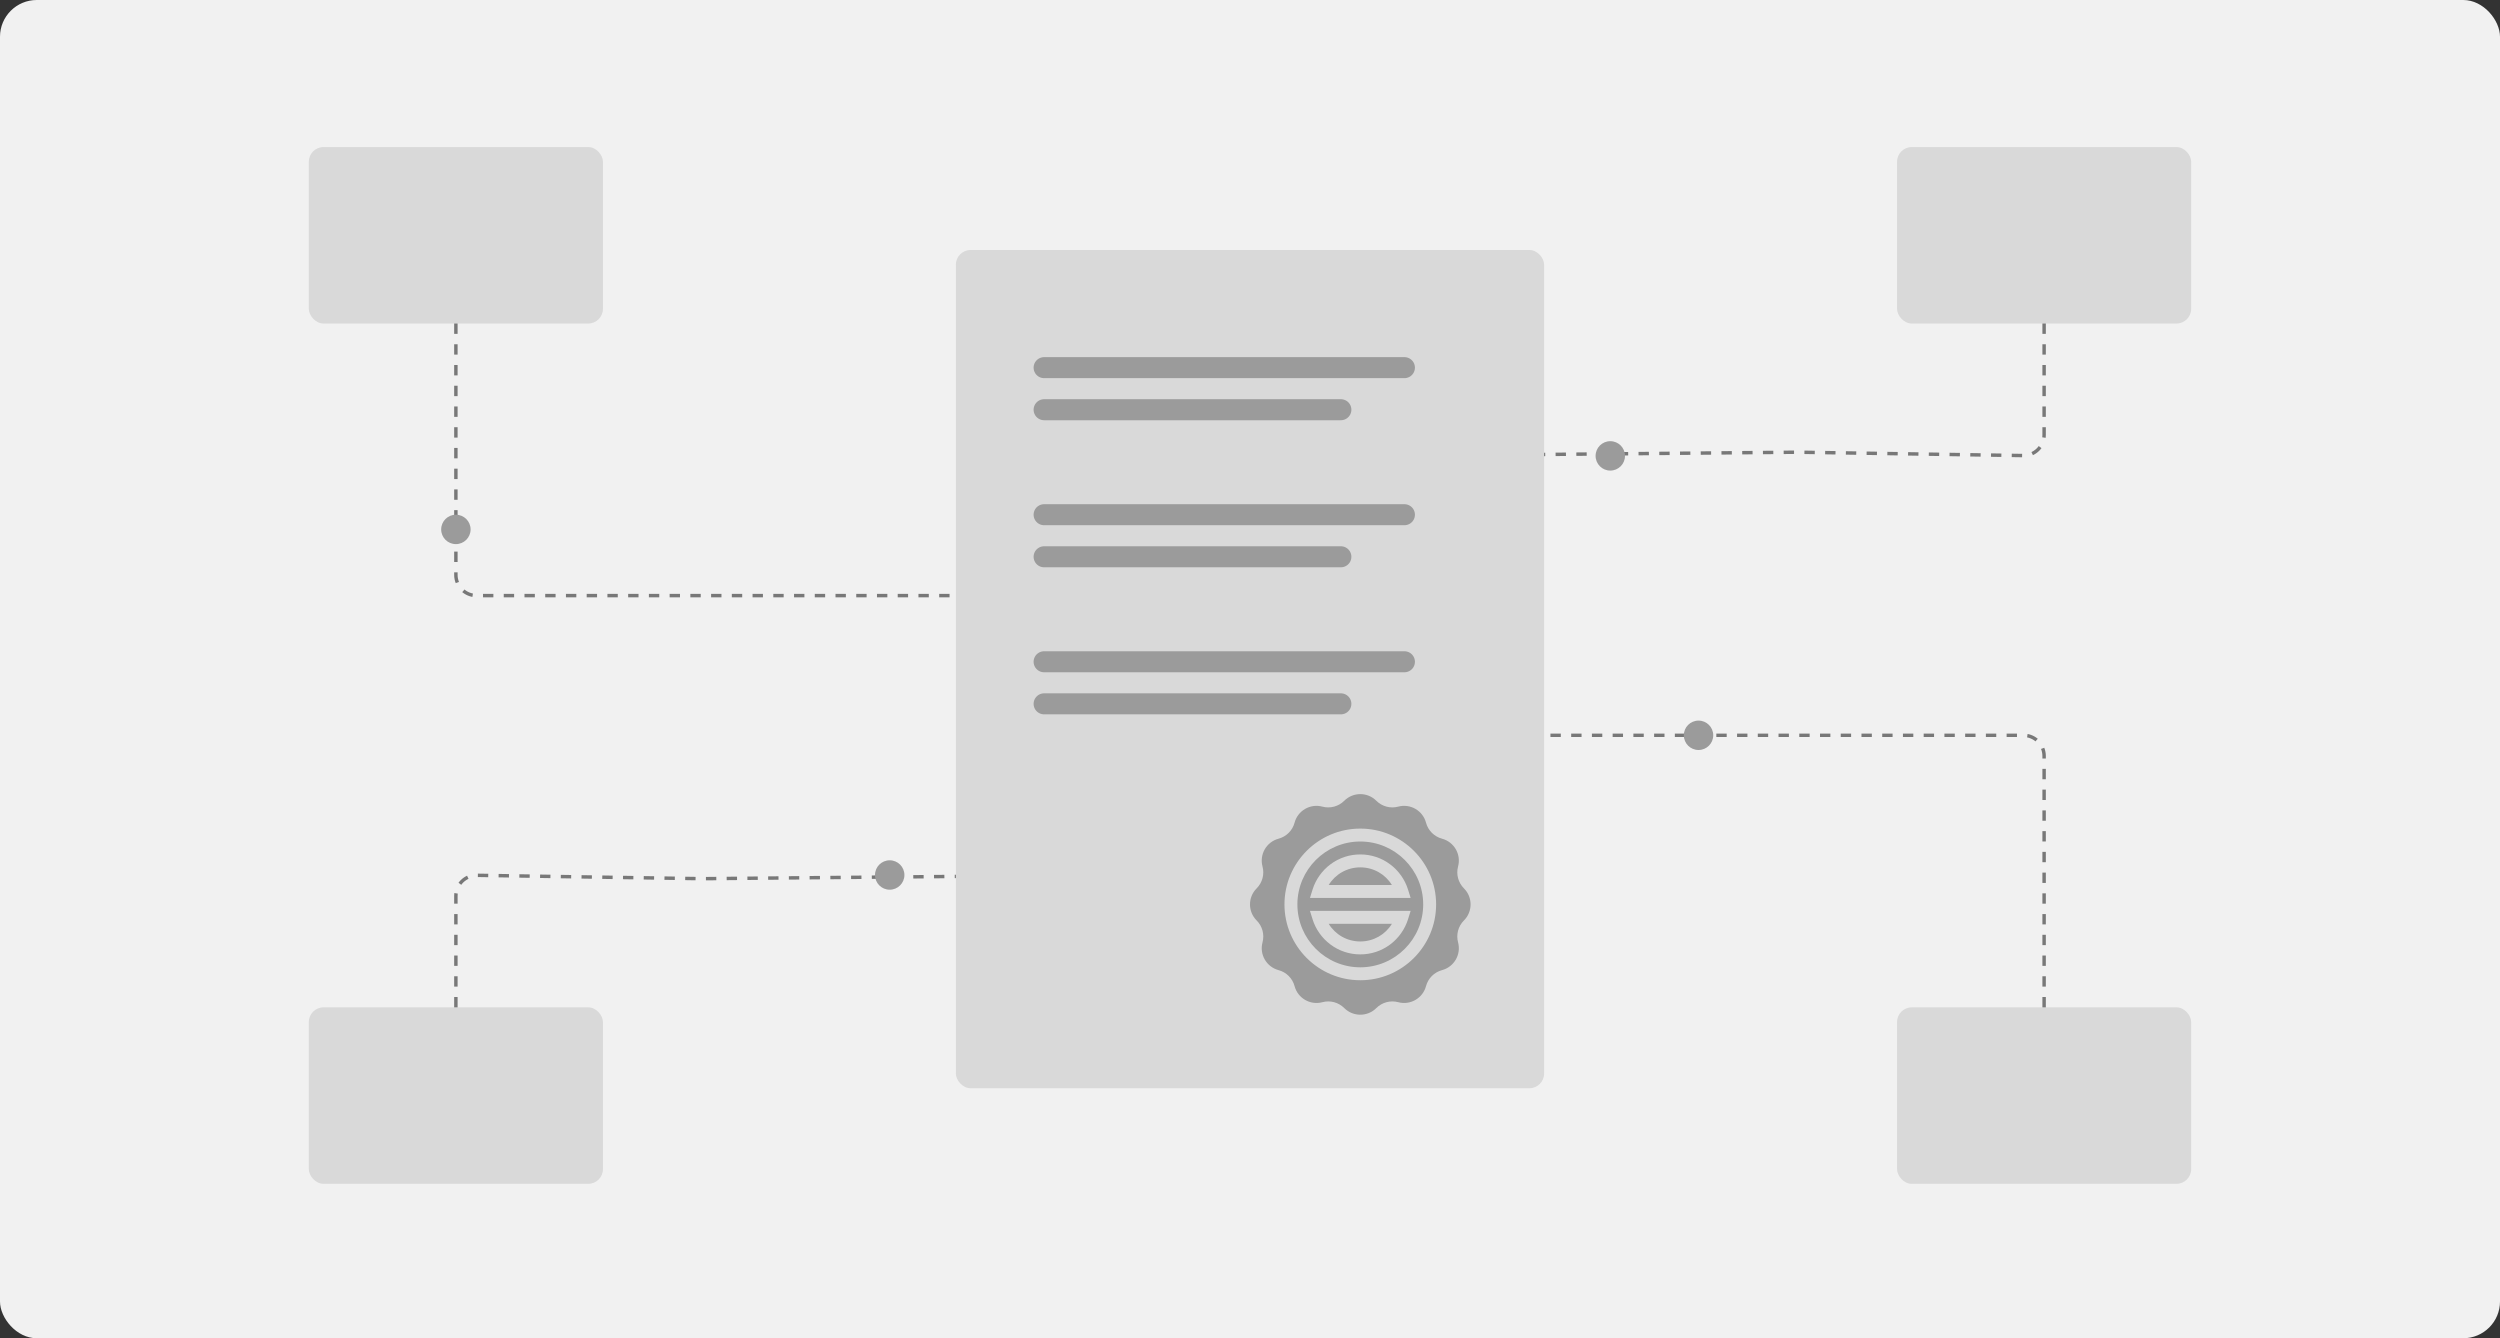 <svg width="340" height="182" viewBox="0 0 340 182" fill="none" xmlns="http://www.w3.org/2000/svg">
<rect x="0" y="0" width="340" height="182" fill="#333333" stroke="none"/>
<rect width="340" height="182" rx="5" fill="#F1F1F1"/>
<rect x="42" y="137" width="40" height="24" rx="2" fill="#D9D9D9"/>
<rect x="42" y="20" width="40" height="24" rx="2" fill="#D9D9D9"/>
<rect x="258" y="137" width="40" height="24" rx="2" fill="#D9D9D9"/>
<rect x="258" y="20" width="40" height="24" rx="2" fill="#D9D9D9"/>
<path d="M62 44V78.186C62 79.74 63.26 81 64.814 81H130" stroke="black" stroke-opacity="0.5" stroke-width="0.469" stroke-dasharray="1.41 1.41"/>
<circle cx="2" cy="2" r="2" transform="matrix(1 0 0 -1 60 74)" fill="#9B9B9B"/>
<path d="M62 137V121.857C62 120.286 63.286 119.019 64.856 119.043L95.5 119.5L149.21 119.025C150.755 119.011 152 117.755 152 116.21V100" stroke="black" stroke-opacity="0.5" stroke-width="0.469" stroke-dasharray="1.41 1.41"/>
<path d="M278 44V59.143C278 60.714 276.714 61.981 275.143 61.957L244.5 61.5L190.79 61.975C189.245 61.989 188 63.245 188 64.79V81" stroke="black" stroke-opacity="0.5" stroke-width="0.469" stroke-dasharray="1.41 1.41"/>
<path d="M278 137V102.815C278 101.26 276.74 100 275.185 100H210" stroke="black" stroke-opacity="0.5" stroke-width="0.469" stroke-dasharray="1.41 1.41"/>
<circle cx="121" cy="119" r="2" fill="#9B9B9B"/>
<circle cx="219" cy="62" r="2" transform="rotate(180 219 62)" fill="#9B9B9B"/>
<circle cx="2" cy="2" r="2" transform="matrix(-1 0 0 1 233 98)" fill="#9B9B9B"/>
<rect x="130" y="34" width="80" height="114" rx="2" fill="#D9D9D9"/>
<path d="M142 50H191" stroke="#9B9B9B" stroke-width="2.86" stroke-linecap="round"/>
<path d="M142 55.722H182.358" stroke="#9B9B9B" stroke-width="2.86" stroke-linecap="round"/>
<path d="M142 70H191" stroke="#9B9B9B" stroke-width="2.86" stroke-linecap="round"/>
<path d="M142 75.722H182.358" stroke="#9B9B9B" stroke-width="2.86" stroke-linecap="round"/>
<path d="M142 90H191" stroke="#9B9B9B" stroke-width="2.86" stroke-linecap="round"/>
<path d="M142 95.722H182.358" stroke="#9B9B9B" stroke-width="2.86" stroke-linecap="round"/>
<g clip-path="url(#clip0_3654_3916)">
<path d="M185 117.961C186.794 117.961 188.4 118.89 189.299 120.363H180.701C181.599 118.89 183.206 117.961 185 117.961Z" fill="#9B9B9B"/>
<path d="M185 128.039C183.206 128.039 181.599 127.11 180.701 125.637H189.299C188.4 127.11 186.794 128.039 185 128.039Z" fill="#9B9B9B"/>
<path d="M170.903 120.819C171.682 120.04 171.987 118.905 171.701 117.84C171.261 116.195 172.237 114.504 173.882 114.063C174.947 113.778 175.778 112.947 176.063 111.882C176.504 110.237 178.195 109.261 179.84 109.702C180.905 109.987 182.04 109.682 182.819 108.903C184.024 107.699 185.976 107.699 187.181 108.903C187.96 109.682 189.095 109.987 190.16 109.702C191.805 109.261 193.496 110.237 193.937 111.882C194.222 112.947 195.053 113.778 196.118 114.063C197.763 114.504 198.739 116.195 198.298 117.84C198.013 118.905 198.318 120.04 199.097 120.819C200.301 122.024 200.301 123.976 199.097 125.181C198.318 125.96 198.013 127.095 198.298 128.16C198.739 129.805 197.763 131.496 196.118 131.937C195.053 132.222 194.222 133.053 193.937 134.118C193.496 135.763 191.805 136.739 190.16 136.299C189.095 136.013 187.96 136.318 187.181 137.097C185.976 138.301 184.024 138.301 182.819 137.097C182.04 136.318 180.905 136.013 179.84 136.299C178.195 136.739 176.504 135.763 176.063 134.118C175.778 133.053 174.947 132.222 173.882 131.937C172.237 131.496 171.261 129.805 171.702 128.16C171.987 127.095 171.682 125.96 170.903 125.181C169.699 123.976 169.699 122.024 170.903 120.819ZM185 133.313C190.686 133.313 195.312 128.686 195.312 123C195.312 117.314 190.686 112.688 185 112.688C179.314 112.688 174.687 117.314 174.687 123C174.687 128.686 179.314 133.313 185 133.313Z" fill="#9B9B9B"/>
<path d="M185 114.445C189.717 114.445 193.555 118.283 193.555 123C193.555 127.717 189.717 131.555 185 131.555C180.283 131.555 176.445 127.717 176.445 123C176.445 118.283 180.283 114.445 185 114.445ZM178.508 125.019C178.929 126.374 179.79 127.591 180.932 128.445C182.114 129.33 183.52 129.797 185 129.797C186.48 129.797 187.886 129.33 189.068 128.445C190.21 127.591 191.071 126.374 191.492 125.019L191.846 123.879H178.154L178.508 125.019ZM178.154 122.121H191.846L191.492 120.981C191.071 119.626 190.21 118.409 189.068 117.555C187.886 116.67 186.48 116.203 185 116.203C183.52 116.203 182.114 116.67 180.932 117.555C179.79 118.409 178.929 119.626 178.508 120.981L178.154 122.121Z" fill="#9B9B9B"/>
</g>
<defs>
<clipPath id="clip0_3654_3916">
<rect width="30" height="30" fill="white" transform="matrix(-1 0 0 1 200 108)"/>
</clipPath>
</defs>
</svg>
